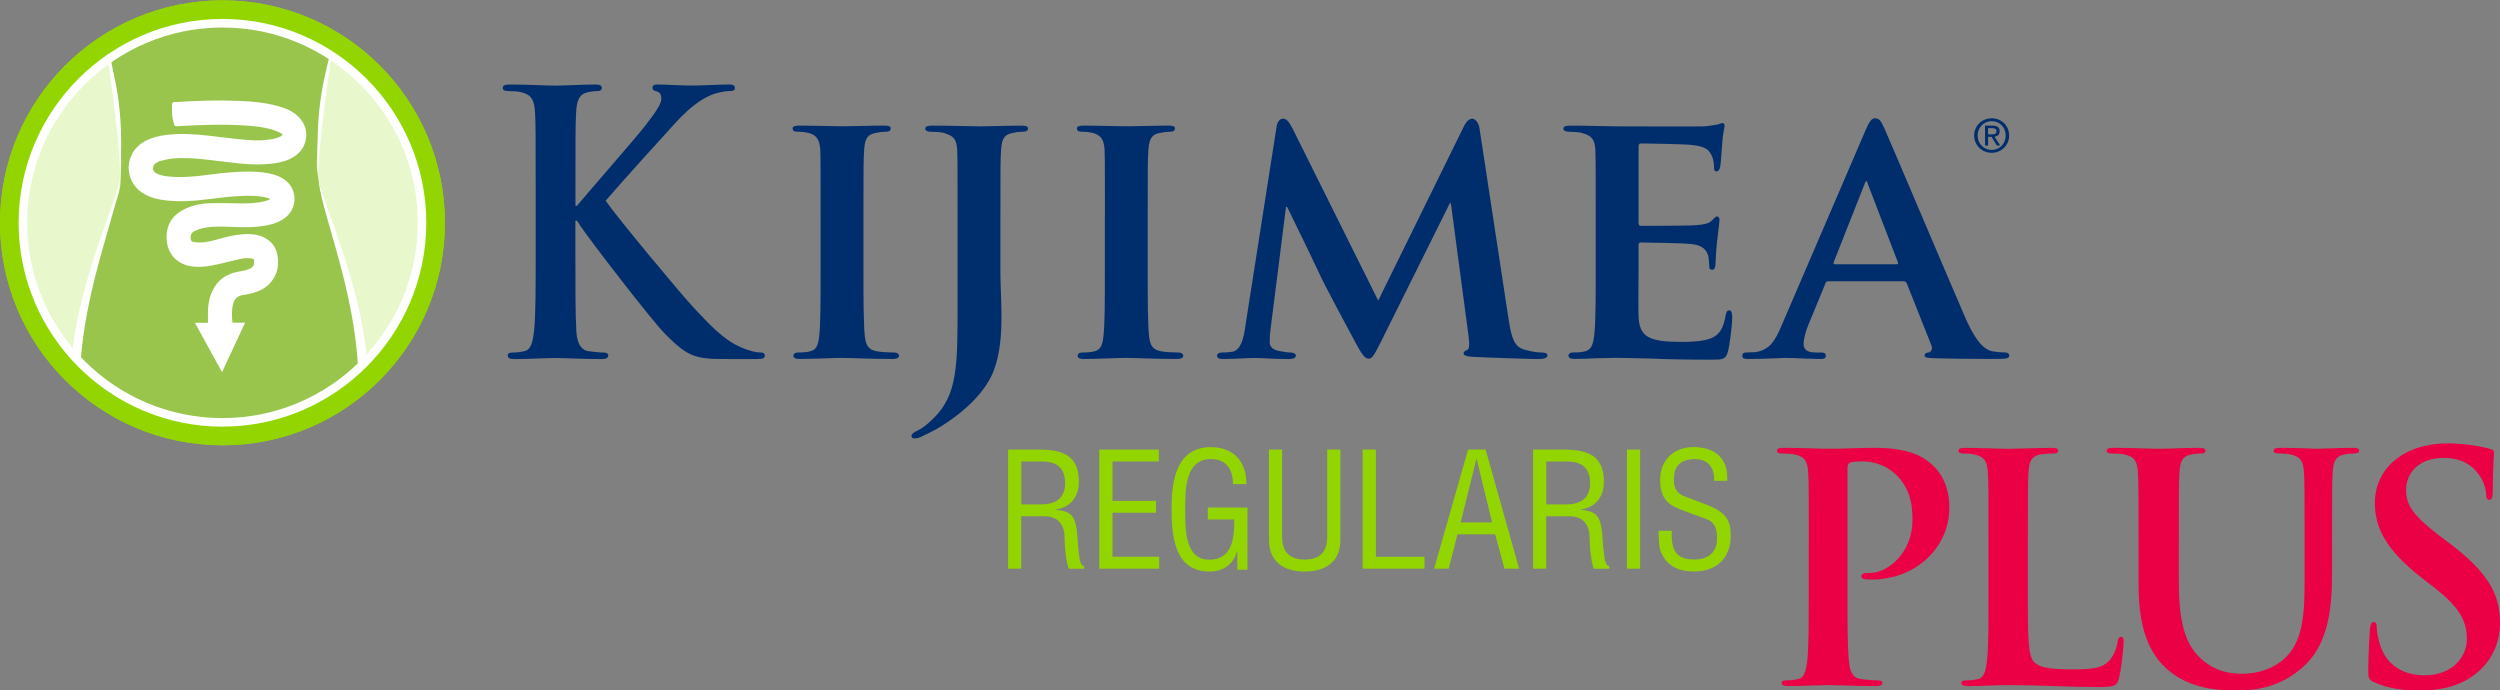 <svg xmlns="http://www.w3.org/2000/svg" id="a" viewBox="0 0 554.25 153.08"><rect x="0" y="0" width="554.25" height="153.08" fill="#808080" stroke="none"/><defs><clipPath id="b"><path d="M0 98.71h98.64V.07H0v98.64z" class="d"/></clipPath><clipPath id="c"><path d="M5.9 40.86v17.07c3.98 20.36 21.91 35.71 43.42 35.71 24.44 0 44.25-19.81 44.25-44.24S73.75 5.15 49.32 5.15C27.8 5.15 9.87 20.51 5.9 40.86Z" class="d"/></clipPath><style>.d{fill:none}.h{fill:#fff}.j{fill:#93d500}</style></defs><path d="M127.55 45.63h.36c2.45-2.98 12.99-14.97 15.09-17.71 2.02-2.66 3.61-4.67 3.61-6.04 0-.89-.29-1.45-1.01-1.61-.65-.16-.94-.32-.94-.81 0-.56.36-.73 1.15-.73 1.52 0 5.49.24 7.44.24 2.24 0 6.21-.24 8.44-.24.72 0 1.23.16 1.23.73s-.36.72-1.08.72c-1.01 0-2.82.32-4.19.89-2.24.96-4.69 2.66-7.79 6.04-2.24 2.41-13.14 14.49-15.59 17.39 2.6 3.78 16.75 20.77 19.56 23.75 3.18 3.38 6.42 7 10.32 8.69 2.16.97 3.61 1.21 4.47 1.21.5 0 .94.16.94.64 0 .56-.36.81-1.73.81h-6.28c-2.17 0-3.47 0-4.98-.16-3.9-.4-5.85-2.17-8.95-5.23-3.18-3.14-17.4-21.74-18.91-24.07l-.79-1.21h-.36v7.33c0 7.41 0 13.77.22 17.23.15 2.25.79 4.03 2.6 4.35 1.01.16 2.6.32 3.54.32.58 0 .94.24.94.64 0 .56-.58.81-1.37.81-4.04 0-8.59-.24-10.39-.24-1.66 0-6.21.24-9.09.24-.94 0-1.45-.24-1.45-.81 0-.4.29-.64 1.15-.64 1.08 0 1.95-.16 2.6-.32 1.44-.32 1.8-2.09 2.09-4.43.36-3.38.36-9.74.36-17.15V42.09c0-12.24 0-14.49-.14-17.07-.14-2.74-.72-4.02-3.1-4.59-.58-.16-1.81-.24-2.82-.24-.79 0-1.23-.16-1.23-.72s.51-.73 1.59-.73c3.83 0 8.37.24 10.11.24s6.28-.24 8.73-.24c1.01 0 1.52.16 1.52.73s-.43.72-1.01.72c-.72 0-1.16.08-2.02.24-1.95.4-2.53 1.77-2.67 4.59-.14 2.58-.14 4.83-.14 17.07v3.54Zm54.38 2.01c0-10.39 0-12.32-.08-14.49-.16-2.33-.88-3.14-2.41-3.62-.81-.24-1.69-.32-2.58-.32-.72 0-1.13-.16-1.13-.81 0-.4.56-.56 1.69-.56 2.66 0 7.49.16 9.5.16 1.77 0 6.36-.16 9.1-.16.89 0 1.45.16 1.45.56 0 .64-.4.81-1.13.81s-1.29.08-2.09.24c-1.93.32-2.5 1.29-2.66 3.7-.16 2.17-.16 4.11-.16 14.49v12.08c0 6.6 0 12.07.32 14.97.24 1.85.73 2.9 2.82 3.22.97.16 2.58.24 3.62.24.81 0 1.13.4 1.13.72 0 .48-.56.72-1.37.72-4.67 0-9.5-.24-11.43-.24-1.61 0-6.44.24-9.26.24-.88 0-1.37-.24-1.37-.72 0-.32.24-.72 1.13-.72 1.05 0 1.85-.08 2.5-.24 1.45-.32 1.85-1.29 2.09-3.3.32-2.82.32-8.29.32-14.89V47.64Zm30.36 0c0-10.39 0-12.32-.08-14.49-.16-2.33-.8-3.06-3.06-3.7-.56-.16-1.77-.24-2.82-.24-.72 0-1.21-.24-1.21-.72s.56-.64 1.61-.64c3.7 0 8.86.16 10.71.16 1.69 0 6.2-.16 9.02-.16.97 0 1.45.16 1.45.64s-.4.72-1.29.72c-.72 0-1.21.08-2.01.24-1.93.32-2.5 1.29-2.66 3.7-.16 2.17-.16 4.11-.16 14.49v12.72c0 2.9.24 6.2.24 9.66 0 3.86-.24 8.21-1.69 12.07-1.53 4.19-5.88 9.02-12.72 13.04-.88.48-2.01 1.05-3.54 1.77-.48.24-1.13.32-1.45.32s-.56-.32-.56-.64.32-.64 1.53-1.21c.97-.48 2.01-1.29 3.38-2.66 5.39-5.23 5.31-11.99 5.31-25.44V47.63Zm32.67 0c0-10.39 0-12.32-.08-14.49-.16-2.33-.89-3.14-2.41-3.62-.81-.24-1.69-.32-2.58-.32-.72 0-1.13-.16-1.13-.81 0-.4.56-.56 1.69-.56 2.66 0 7.49.16 9.5.16 1.77 0 6.36-.16 9.09-.16.89 0 1.45.16 1.45.56 0 .64-.4.81-1.13.81s-1.29.08-2.09.24c-1.93.32-2.49 1.29-2.66 3.7-.16 2.17-.16 4.11-.16 14.49v12.08c0 6.6 0 12.07.32 14.97.24 1.85.73 2.9 2.82 3.22.97.16 2.58.24 3.62.24.8 0 1.13.4 1.13.72 0 .48-.56.72-1.37.72-4.67 0-9.5-.24-11.43-.24-1.61 0-6.44.24-9.26.24-.89 0-1.37-.24-1.37-.72 0-.32.24-.72 1.13-.72 1.05 0 1.85-.08 2.5-.24 1.45-.32 1.85-1.29 2.09-3.3.32-2.82.32-8.29.32-14.89V47.64Zm38.05-19.56c.16-1.13.81-1.77 1.37-1.77.72 0 1.21.32 2.17 2.17l19 38.16 19-38.64c.56-1.13 1.21-1.69 1.85-1.69.56 0 1.37.72 1.61 2.17l6.44 42.26c.65 4.27 1.29 6.12 3.46 6.76 2.01.56 3.14.65 4.03.65.64 0 1.13.24 1.13.64 0 .56-.81.81-1.85.81-1.77 0-11.84-.32-14.65-.49-1.69-.08-2.09-.4-2.09-.8 0-.32.32-.56.8-.72.4-.16.56-.97.32-2.9l-3.94-29.62h-.24l-15.21 30.59c-1.61 3.22-2.01 3.86-2.82 3.86-.89 0-1.69-1.37-2.82-3.46-1.69-3.14-7.33-13.6-8.13-15.54-.57-1.29-4.75-9.9-7.09-14.65h-.24l-3.38 26.73c-.16 1.21-.24 2.09-.24 3.22 0 1.29.97 1.77 2.17 2.01 1.21.24 1.85.32 2.5.32s1.13.32 1.13.64c0 .64-.64.81-1.69.81-2.98 0-6.2-.24-7.49-.24-1.37 0-4.75.24-7 .24-.73 0-1.29-.16-1.29-.81 0-.32.4-.64 1.13-.64.56 0 1.05 0 2.17-.16 1.93-.24 2.58-2.98 2.9-5.23l7-44.68Zm70.76 19.56c0-10.39 0-12.32-.08-14.49-.16-2.33-.81-3.06-3.06-3.7-.56-.16-1.77-.24-2.82-.24-.73 0-1.21-.24-1.21-.72s.56-.64 1.61-.64c3.7 0 8.21.16 10.22.16 2.25 0 17.95.08 19.32 0 1.29-.08 2.41-.32 2.98-.4.4-.08.8-.32 1.13-.32.4 0 .48.32.48.64 0 .48-.4 1.29-.56 4.43-.08.72-.24 3.7-.4 4.51-.08.32-.24 1.13-.81 1.13-.48 0-.56-.32-.56-.89 0-.48-.08-1.69-.48-2.5-.56-1.21-1.13-2.17-4.67-2.49-1.21-.16-9.66-.32-11.11-.32-.32 0-.48.24-.48.64v16.91c0 .4.08.72.48.72 1.61 0 10.79 0 12.4-.16 1.69-.16 2.74-.32 3.38-1.05.56-.48.8-.88 1.13-.88s.56.32.56.72-.16 1.53-.56 4.99c-.16 1.37-.32 4.11-.32 4.59 0 .56-.08 1.53-.73 1.53-.48 0-.64-.24-.64-.57-.08-.72-.08-1.61-.24-2.5-.4-1.37-1.29-2.41-3.95-2.66-1.29-.16-9.34-.32-11.11-.32-.32 0-.4.32-.4.72v5.47c0 2.34-.08 8.13 0 10.14.16 4.67 2.33 5.71 9.58 5.71 1.85 0 4.83-.08 6.68-.88 1.77-.8 2.58-2.25 3.06-5.07.16-.72.32-1.05.8-1.05.56 0 .65.89.65 1.61 0 1.53-.56 6.2-.97 7.56-.48 1.77-1.13 1.77-3.78 1.77-5.31 0-9.58-.08-13.04-.24-3.46-.08-6.12-.16-8.21-.16-.81 0-2.33.08-4.03.08-1.69.08-3.46.16-4.91.16-.89 0-1.37-.24-1.37-.72 0-.32.24-.72 1.13-.72 1.05 0 1.85-.08 2.5-.24 1.45-.32 1.85-1.61 2.09-3.62.32-2.9.32-8.29.32-14.57V47.63Zm51.56 14.73c-.4 0-.48.08-.64.48l-3.78 9.18c-.72 1.69-1.05 3.38-1.05 4.19 0 1.21.64 1.93 2.82 1.93h1.05c.88 0 1.05.32 1.05.72 0 .56-.4.72-1.13.72-2.33 0-5.63-.24-7.89-.24-.72 0-4.51.24-8.21.24-.89 0-1.29-.16-1.29-.72 0-.4.24-.72.81-.72.64 0 1.45-.08 2.09-.08 3.22-.48 4.43-2.58 5.88-6.04l18.52-43.07c.81-1.93 1.37-2.74 2.09-2.74 1.04 0 1.37.64 2.09 2.17 1.69 3.78 13.53 31.8 18.03 42.18 2.74 6.2 4.75 7.09 6.04 7.33 1.05.16 1.85.24 2.66.24.65 0 .97.24.97.72 0 .56-.4.72-3.06.72-2.5 0-7.65 0-13.6-.16-1.29-.08-2.09-.08-2.09-.56 0-.4.16-.65.88-.72.49-.08.97-.72.64-1.53l-5.47-13.77c-.16-.4-.4-.48-.72-.48h-16.67Zm15.13-3.78c.32 0 .4-.16.32-.4L414.1 40.8c-.08-.24-.16-.64-.32-.64-.24 0-.32.4-.4.64l-6.84 17.31c-.16.32 0 .48.24.48h13.68Zm17.21-28.55c0-2.2 1.78-3.82 3.89-3.82s3.87 1.62 3.87 3.82-1.78 3.84-3.87 3.84-3.89-1.62-3.89-3.84Zm3.89 3.2c1.73 0 3.1-1.36 3.1-3.2s-1.37-3.18-3.1-3.18-3.12 1.37-3.12 3.18 1.37 3.2 3.12 3.2Zm-.81-.98h-.67v-4.41h1.68c1.04 0 1.56.38 1.56 1.25 0 .79-.5 1.13-1.14 1.21l1.26 1.94h-.75l-1.16-1.91h-.77v1.91Zm.8-2.48c.57 0 1.07-.04 1.07-.72 0-.55-.5-.65-.96-.65h-.91v1.37h.8Z" style="fill:#002e6d"/><path d="M226.42 126.08h-2.92V99.67h6.8c5.53 0 9.05 1.44 8.87 7.54-.11 3.1-2.01 5.32-5.07 5.74v.07c3.42.32 4.26 1.41 4.68 4.93.11 1.97.28 3.91.56 5.88.11.49.32 1.66 1.02 1.66v.6h-3.42c-.63-1.69-.92-4.97-.92-6.73 0-2.64-1.06-4.9-4.51-4.9h-5.11v11.62Zm0-14.26h4.61c1.37-.04 5.18-.25 5.11-4.86-.07-4.54-3.63-4.65-5.6-4.65h-4.12v9.51Zm17.29 14.26V99.67h13.21v2.64h-10.28v8.73h9.65v2.64h-9.65v9.75h10.35v2.64h-13.28Zm32.86.21h-2.25v-4.12h-.07c-.77 2.99-3.13 4.54-6.06 4.54-7.85 0-8.45-7.82-8.45-14.02s1.09-13.56 8.73-13.56c5.04 0 7.92 3.28 7.85 8.21h-2.96c-.04-3.24-1.41-5.49-4.75-5.56-5.78-.11-5.85 6.51-5.85 11.02 0 4.02-.21 11.02 5 11.27 5.42.25 5.92-4.72 5.88-8.91h-5.88v-2.64h8.8v13.77Zm4.76-26.63h2.92v18.98c-.04 2.08.32 5.42 5 5.42s5.04-3.35 5-5.42V99.66h2.92v20.04c0 4.72-3.14 7.01-7.92 7.01s-7.92-2.29-7.92-7.01V99.66Zm20.78 26.42V99.67h2.92v23.77h10.78v2.64h-13.7Zm23.38-26.42h3.87l7.43 26.41h-3.24l-2.08-7.61h-8.35l-1.94 7.61h-3.24l7.54-26.41Zm1.9 2.11h-.07l-3.49 14.05h6.97l-3.42-14.05Zm15.42 24.31h-2.92V99.67h6.8c5.53 0 9.05 1.44 8.88 7.54-.11 3.1-2.01 5.32-5.07 5.74v.07c3.42.32 4.26 1.41 4.68 4.93.11 1.97.28 3.91.56 5.88.11.49.32 1.66 1.02 1.66v.6h-3.42c-.63-1.69-.92-4.97-.92-6.73 0-2.64-1.06-4.9-4.51-4.9h-5.11v11.62Zm0-14.26h4.61c1.37-.04 5.18-.25 5.11-4.86-.07-4.54-3.63-4.65-5.6-4.65h-4.12v9.51Zm17.89 14.26V99.67h2.92v26.41h-2.92ZM380 106.6c.21-2.75-1.27-4.82-4.19-4.82-4.26 0-4.72 2.68-4.72 4.72 0 1.83.81 2.96 2.5 3.59 1.41.53 2.78 1.06 4.19 1.58 5 1.87 5.92 3.63 5.92 7.11 0 5-3.13 7.92-8.21 7.92-2.61 0-5.71-.74-7.22-4.19-.56-1.3-.53-3.42-.56-4.83h2.92c-.14 3.91.6 6.37 5 6.37 2.96 0 5.04-1.51 5.04-4.61 0-4.01-1.62-4.05-4.3-5.07-1.44-.56-3.77-1.3-5.18-2.04-2.5-1.27-3.13-3.38-3.13-5.99 0-4.37 3.06-7.22 7.36-7.22 4.82 0 7.78 2.5 7.5 7.47H380Z" class="j"/><path d="M401.01 119.54c0-10.62 0-12.58-.14-14.81-.14-2.38-.7-3.49-3-3.98-.56-.14-1.75-.21-2.72-.21-.77 0-1.19-.14-1.19-.63s.49-.63 1.54-.63c3.7 0 8.11.21 10.06.21 2.87 0 6.92-.21 10.13-.21 8.73 0 11.53 2.66 13.13 4.19 1.54 1.54 3.35 4.33 3.35 9.15 0 8.59-7.27 15.86-17.19 15.86-.35 0-1.12 0-1.47-.07-.35-.07-.84-.14-.84-.63 0-.56.49-.77 1.96-.77 3.91 0 9.36-4.47 9.36-11.6 0-2.31 0-6.92-3.91-10.41-2.52-2.31-5.59-2.72-7.2-2.72-1.05 0-2.1.07-2.73.28-.35.14-.56.56-.56 1.33v27.95c0 6.43 0 11.95.35 14.95.21 1.96.63 3.49 2.72 3.77.98.14 2.52.28 3.56.28.77 0 1.12.21 1.12.56 0 .49-.56.7-1.33.7-4.61 0-9.01-.21-10.83-.21-1.61 0-6.01.21-8.8.21-.91 0-1.4-.21-1.4-.7 0-.35.28-.56 1.12-.56 1.05 0 1.89-.14 2.52-.28 1.4-.28 1.75-1.82 2.03-3.84.35-2.93.35-8.46.35-14.88v-12.3Zm48.56 12.3c0 8.94 0 13.76 1.47 15.02 1.19 1.05 3 1.54 8.45 1.54 3.7 0 6.43-.07 8.17-1.96.84-.91 1.68-2.86 1.82-4.19.07-.63.21-1.05.77-1.05.49 0 .56.35.56 1.19 0 .77-.49 6.01-1.05 8.04-.42 1.54-.77 1.89-4.4 1.89-6.43 0-12.86-.42-20.33-.42-2.79 0-5.66.21-8.8.21-.91 0-1.4-.21-1.4-.7 0-.35.28-.56 1.12-.56 1.05 0 1.89-.14 2.52-.28 1.4-.28 1.75-1.82 2.03-3.84.35-2.93.35-8.46.35-14.88v-12.3c0-10.62 0-12.58-.14-14.81-.14-2.38-.7-3.49-3-3.98-.56-.14-1.4-.21-2.31-.21-.77 0-1.19-.14-1.19-.63s.49-.63 1.54-.63c3.28 0 7.69.21 9.57.21 1.68 0 6.78-.21 9.5-.21.98 0 1.47.14 1.47.63s-.42.63-1.26.63c-.77 0-1.89.07-2.73.21-1.89.35-2.45 1.54-2.58 3.98-.14 2.24-.14 4.19-.14 14.81v12.3Zm33.49-2.52c0 10.13 2.03 14.39 5.45 17.19 3.14 2.58 6.36 2.86 8.73 2.86 3.07 0 6.85-.98 9.64-3.77 3.84-3.84 4.05-10.13 4.05-17.33v-8.73c0-10.62 0-12.58-.14-14.81-.14-2.38-.7-3.49-3-3.98-.56-.14-1.75-.21-2.52-.21s-1.19-.14-1.19-.63.49-.63 1.47-.63c3.56 0 7.97.21 8.04.21.84 0 5.24-.21 7.97-.21.98 0 1.47.14 1.47.63s-.42.63-1.26.63c-.77 0-1.19.07-2.03.21-1.89.35-2.45 1.54-2.58 3.98-.14 2.24-.14 4.19-.14 14.81v7.48c0 7.76-.77 16-6.64 21.03-4.96 4.26-9.99 5.03-14.53 5.03-3.7 0-10.41-.21-15.51-4.82-3.56-3.21-6.22-8.38-6.22-18.52v-10.2c0-10.62 0-12.58-.14-14.81-.14-2.38-.7-3.49-3-3.98-.56-.14-1.75-.21-2.73-.21-.77 0-1.19-.14-1.19-.63s.49-.63 1.54-.63c3.7 0 8.1.21 10.2.21 1.68 0 6.08-.21 8.59-.21 1.05 0 1.54.14 1.54.63s-.42.63-1.12.63c-.77 0-1.19.07-2.03.21-1.89.35-2.45 1.54-2.59 3.98-.14 2.24-.14 4.19-.14 14.81v9.78Zm43.31 21.94c-1.12-.49-1.33-.84-1.33-2.38 0-3.84.28-8.03.35-9.15.07-1.05.28-1.82.84-1.82.63 0 .7.63.7 1.19 0 .91.28 2.38.63 3.56 1.54 5.17 5.66 7.06 9.99 7.06 6.29 0 9.36-4.26 9.36-7.96 0-3.42-1.05-6.64-6.85-11.18l-3.21-2.51c-7.69-6.01-10.34-10.9-10.34-16.56 0-7.69 6.43-13.21 16.14-13.21 2.66 0 4.75.28 6.43.56 1.19.21 2.1.42 2.87.63.63.14.98.35.98.84 0 .91-.28 2.93-.28 8.38 0 1.54-.21 2.1-.77 2.1-.49 0-.7-.42-.7-1.26 0-.63-.35-2.79-1.82-4.61-1.05-1.33-3.07-3.42-7.62-3.42-5.17 0-8.31 3-8.31 7.2 0 3.21 1.61 5.66 7.41 10.06l1.96 1.47c8.45 6.36 11.46 11.18 11.46 17.82 0 4.05-1.54 8.87-6.57 12.16-3.49 2.24-7.41 2.86-11.11 2.86-4.05 0-7.2-.49-10.2-1.82Z" style="fill:#eb0045"/><g style="clip-path:url(#b)"><path d="M0 49.39C0 22.16 22.08.08 49.32.08S98.64 22.16 98.64 49.4 76.56 98.72 49.32 98.72 0 76.63 0 49.39" class="j"/><path d="M0 49.39C0 22.16 22.08.08 49.32.08S98.64 22.16 98.64 49.4 76.56 98.72 49.32 98.72 0 76.63 0 49.39" class="j"/></g><path d="M5.9 40.86v17.07c3.98 20.35 21.91 35.71 43.42 35.71 24.44 0 44.25-19.81 44.25-44.25S73.76 5.15 49.32 5.15C27.8 5.15 9.87 20.51 5.9 40.86" style="fill:#e9f7cc"/><g style="clip-path:url(#c)"><path d="M24.22 11.16s3.39 16.74 2.49 29.63c-.32 4.6-5.43 11.53-9.95 38.9 5.05 17.41 48.85 36.75 65.13 3.17-1.13-11.08-10.63-38.67-11.53-44.55-.9-5.88 3.17-28.27 3.17-28.27s-22.61-23.29-49.3 1.13" style="fill:#99c54c"/><path d="M22.76 5.58c1.43 8.95 4.99 14.65 3.9 32.62-.45-9.92-2.19-21.28-3.9-32.62m4.37 145.58c-3.27-19.44-10.98-46-11.6-62.34-.85-22.52 10.81-43.79 11.11-50.07.16 7.63-9.79 27.55-8.94 50.07.62 16.34 6.08 39.86 9.42 62.34M74.52 5.59c-1.44 8.95-4.95 15.23-3.94 32.62.46-9.92 2.21-21.28 3.94-32.62m-4.51 145.57c2.46-15.86 11.03-45.98 11.66-62.32.87-22.52-10.77-43.8-11.07-50.09-.16 7.63 9.74 27.52 8.87 50.05-.63 16.34-6.1 39.89-9.46 62.36" class="h"/></g><path d="M49.32 6.1c-23.87 0-43.3 19.42-43.3 43.29s19.42 43.3 43.3 43.3 43.3-19.42 43.3-43.3S73.19 6.1 49.32 6.1m0 88.49C24.4 94.59 4.13 74.32 4.13 49.4S24.4 4.2 49.32 4.2s45.19 20.27 45.19 45.19-20.27 45.19-45.19 45.19" class="h"/><path d="M51.53 71.53h2.81l-5.11 10.98-6.03-10.96 2.9.02s.02-.72 0-1.17c-.07-2.07.11-4.1 1.03-6 1.17-2.39 3.12-3.71 5.7-4.17.79-.14 1.58-.3 2.33-.56.96-.34 1.24-.9 1.17-1.91-.02-.25-.12-.38-.36-.42-.87-.17-1.75-.14-2.61.05-1.66.36-3.3.79-4.96 1.18-1.78.42-3.57.69-5.41.54-3.72-.29-6.14-2.95-6.06-6.7.07-3.09 1.71-5.06 4.42-6.25 1.63-.72 3.37-1.06 5.13-1.11 2.27-.06 4.55.02 6.82.04 1.81.01 3.62-.02 5.39-.48.27-.07.53-.18.79-.27.13-.05.24-.12.47-.24-.32-.12-.54-.22-.78-.28-1.55-.4-3.14-.44-4.72-.41-2.86.06-5.7.43-8.53.78-2.99.38-5.99.58-9 .25-1.89-.21-3.73-.62-5.35-1.69-4.23-2.78-4.01-8.87.4-11.36 1.55-.88 3.25-1.28 4.99-1.49 3.11-.37 6.22-.16 9.32.18 2.63.3 5.25.66 7.89.9 2.15.2 4.31.24 6.45-.19.58-.11 1.14-.33 1.67-.58.42-.19.42-.48 0-.68-.68-.33-1.38-.64-2.1-.85-1.86-.53-3.77-.72-5.7-.85-5.12-.34-10.24-.14-15.35.16-.29.02-.46-.1-.52-.35-.16-.65-.36-1.29-.43-1.95-.08-.79-.07-1.59-.05-2.38.02-.58.12-.65.68-.68 4.71-.3 9.41-.47 14.13-.27 2.97.13 5.93.38 8.82 1.2 1.49.42 2.92 1 4.1 2.04 3 2.62 2.63 7.06-.75 9.18-1.29.81-2.73 1.2-4.21 1.41-2.48.36-4.98.33-7.47.08-2.56-.25-5.12-.6-7.67-.89-2.53-.29-5.07-.47-7.61-.22-.92.09-1.83.34-2.73.56-.32.08-.63.26-.9.45-.89.62-.81 1.78.15 2.27.95.49 2 .64 3.04.72 2.76.23 5.5-.02 8.23-.38 3.19-.42 6.39-.78 9.62-.73 1.85.03 3.68.17 5.45.76 1.15.38 2.21.94 3.02 1.88 1.89 2.19 1.61 5.53-.6 7.4-1.28 1.08-2.81 1.59-4.42 1.89-2.68.5-5.38.44-8.09.31-2.15-.1-4.3-.14-6.4.4-.55.14-1.09.36-1.58.64-.67.38-.9 1.4-.51 2.07.07.12.25.24.39.25.66.06 1.32.15 1.98.1 1.61-.11 3.15-.64 4.7-1.04 1.9-.5 3.82-.87 5.8-.81 1.03.03 2.04.19 2.99.62 1.88.84 2.97 2.29 3.26 4.33.29 2.06-.08 3.98-1.43 5.62-1.06 1.3-2.47 2.05-4.05 2.49-.71.2-1.43.34-2.15.44-1.17.16-1.92.77-2.23 1.92-.37 1.39-.31 2.78-.16 4.19" class="h"/></svg>